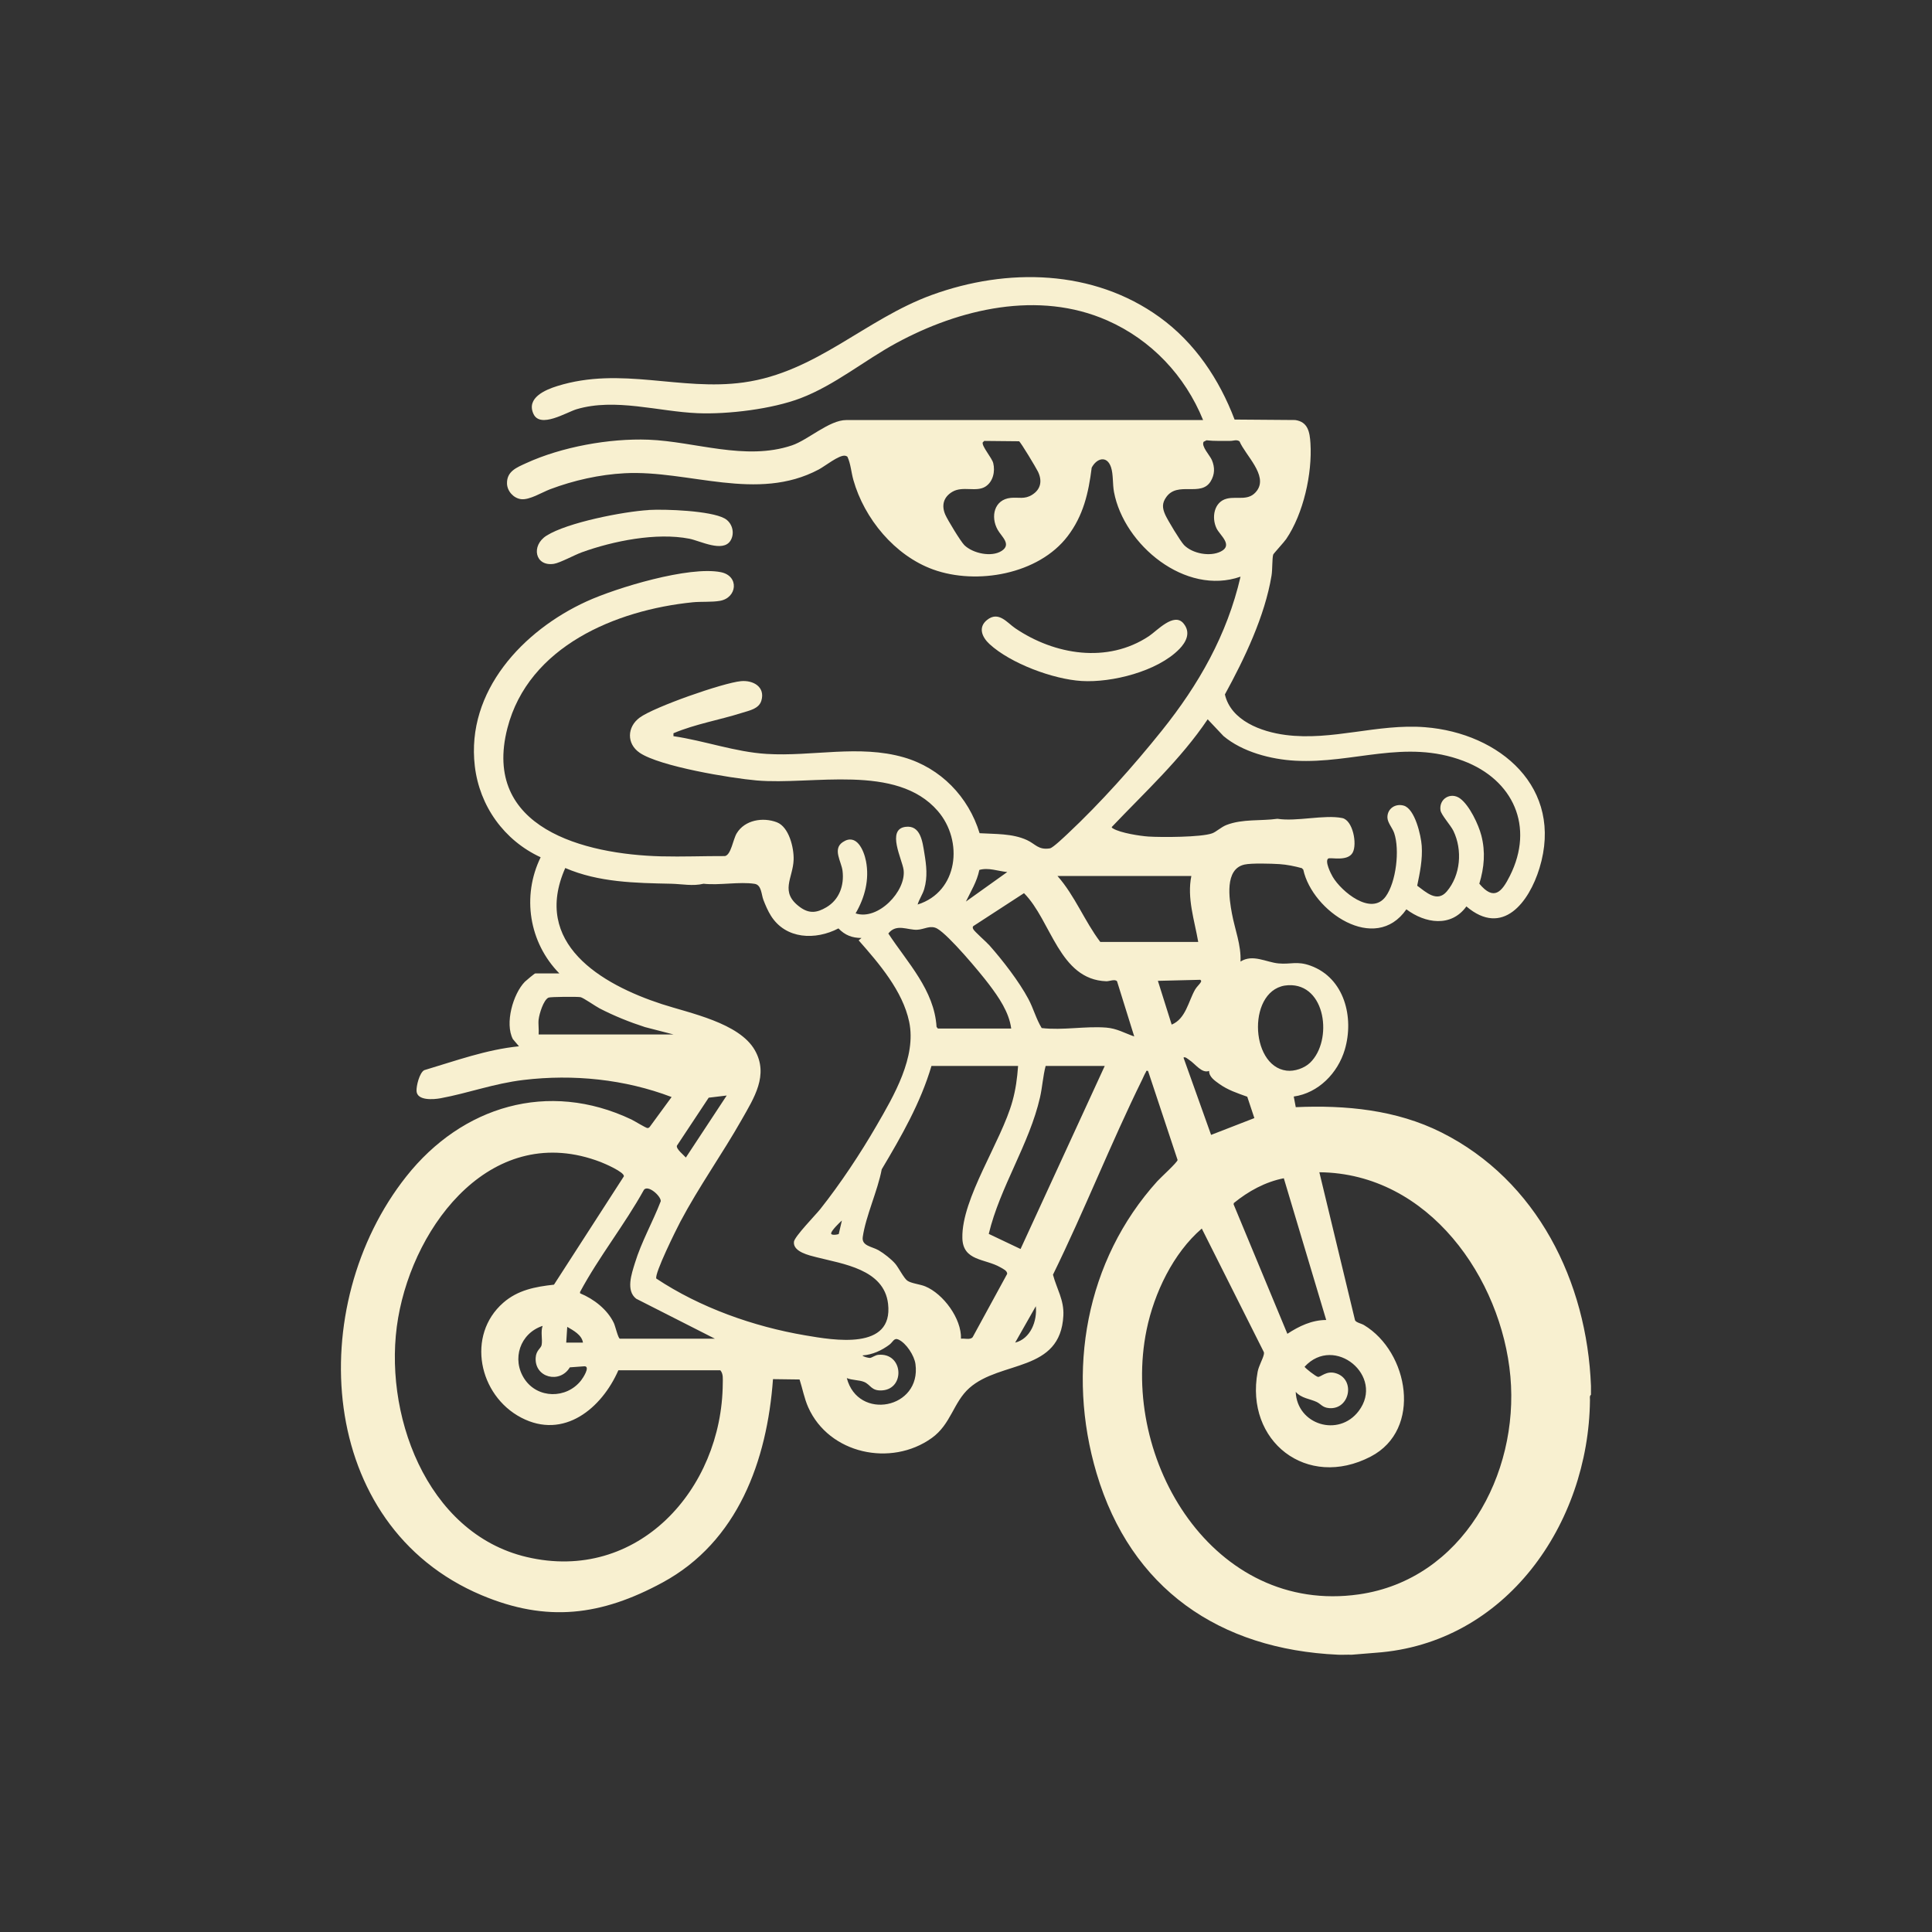 <?xml version="1.0" encoding="UTF-8"?>
<svg id="Calque_1" data-name="Calque 1" xmlns="http://www.w3.org/2000/svg" viewBox="0 0 500 500">
  <rect x="0" y="0" width="500" height="500" fill="#333333" stroke="none"/>
  <defs>
    <style>
      .cls-1 {
        fill: #f8f0d0;
      }
    </style>
  </defs>
  <path class="cls-1" d="M346.29,428.24c-30.7-1.38-53.6-17.07-62.49-46.94-7.86-26.43-2.86-55.05,15.73-75.62.81-.9,5.17-4.85,5.23-5.48l-7.65-23.05c-.6-.13-.41.08-.57.33-.31.48-.65,1.32-.92,1.87-8.17,16.6-14.96,33.92-23.11,50.54.98,3.7,2.89,6.52,2.69,10.58-.75,14.76-16.21,11.56-24.32,18.74-4.15,3.67-4.74,9.36-9.73,12.94-10.54,7.57-26.6,4.12-31.98-7.94-1.03-2.32-1.47-4.81-2.24-7.2l-6.88-.09c-1.53,21.12-9.08,42.04-28.54,52.61-15.9,8.63-29.97,10.42-46.88,3.3-42.79-18.03-45.92-75-19.47-108.38,14.41-18.19,36.72-24.94,58.25-14.73.72.34,3.76,2.22,4.16,2.22.28,0,.48-.15.64-.38l5.6-7.65c-12.1-4.61-25.43-5.96-38.31-4.42-7.66.91-14.29,3.41-21.5,4.74-1.75.32-6.04.69-6.2-1.86-.08-1.33.76-4.74,1.99-5.41,8.06-2.4,16.1-5.34,24.52-6.18l-1.58-1.86c-2.12-4.06.03-11.68,3.1-14.84.26-.26,2.51-2.16,2.69-2.16h6.24c-7.84-7.98-9.76-19.97-4.84-30.06-9.45-4.36-15.82-13.24-17.04-23.6-2.28-19.41,12.48-35.1,28.92-42.61,7.81-3.57,26.57-9.22,34.76-7.57,4.81.97,4.23,6.66-.26,7.42-2.17.37-4.81.15-7.02.37-19.87,2-42.5,11.4-47.96,32.56-6.69,25.94,19.96,32.68,39.79,33.19,5.5.14,11.02-.09,16.52-.07,1.59-.36,2.06-4.28,3.03-5.89,2.09-3.46,6.77-4.24,10.4-2.85,3.15,1.22,4.43,6.63,4.33,9.67-.15,4.83-3.75,8.37,1.7,12.32,2.37,1.71,4.35,1.44,6.78,0,3.35-1.98,4.64-5.65,4.18-9.43-.29-2.42-2.66-5.64.08-7.45,3.54-2.34,5.43,2.1,5.99,4.94.92,4.74-.29,9.41-2.69,13.52,5.78,1.94,13.14-5.77,12.42-11.27-.36-2.71-4.48-10.46.47-11.12,3.92-.53,4.42,3.84,4.9,6.77.53,3.17.89,6.17-.03,9.31-.41,1.41-1.3,2.62-1.71,4.02,10.53-3.3,11.92-16.47,5.22-24.21-10.71-12.39-32.52-6.64-46.88-7.9-6.65-.58-25.08-3.62-30.28-7.17-3.42-2.34-3.27-6.67,0-9.09,3.7-2.74,21.58-9.01,26.23-9.44,3.15-.29,6.31,1.48,5.28,5.02-.63,2.15-3.11,2.58-4.98,3.17-5.89,1.87-12.06,2.88-17.78,5.29v.76c8.01,1.17,15.96,4.09,24.08,4.59,11.86.73,23.91-2.46,35.54.89,9.52,2.75,16.74,10.2,19.61,19.63,4.06.25,8.46.04,12.24,1.77,2.24,1.03,2.95,2.64,5.97,2.15.77-.13,3.78-3.03,4.61-3.8,8.47-7.94,17.05-17.57,24.32-26.64,9.59-11.96,16.89-24.77,20.39-39.87-14.28,5-30.17-8.23-32.75-21.91-.39-2.09-.15-4.51-.76-6.38-1.03-3.15-3.72-2.4-5.01.08-.82,6.55-2.16,12.4-6.22,17.73-7.51,9.87-23.53,12.71-34.82,8.62-9.92-3.59-17.82-13.16-20.64-23.18-.56-1.99-.67-4.12-1.53-5.99-.15-.14-.42-.25-.63-.28-1.58-.2-5.18,2.71-6.78,3.56-15.99,8.52-33.68.12-50.23.98-6.51.34-13.23,1.85-19.3,4.14-2.14.81-5.37,2.85-7.54,2.57-1.94-.25-3.58-2.08-3.63-4.04-.08-3.18,2.53-4.16,4.94-5.27,9.19-4.22,21.54-6.46,31.65-6.08,12,.45,25.04,5.54,37.13,1.48,4.2-1.41,9.68-6.56,14.07-6.56h92.36c-4.67-11.5-13.42-20.76-24.8-25.78-17.77-7.84-38.23-3.04-54.61,5.86-8.3,4.51-15.87,10.86-24.73,14.25-7.37,2.82-18.82,4.22-26.7,3.89-10.14-.42-21.3-4-31.31-1.02-2.63.79-9.41,5.05-11.16,1.19-1.88-4.15,3.08-6.23,6.17-7.19,16.54-5.16,31.81,1.35,48.24-.94,18.81-2.61,31.45-16.36,48.7-22.64,19.46-7.08,41.78-6.66,58.96,5.77,9.11,6.59,15.42,16.03,19.39,26.48l15.67.12c3.32.45,3.78,3.13,3.96,5.98.5,7.89-1.82,18.27-6.28,24.83-.52.77-3.29,3.77-3.36,4.02-.29.99-.17,3.88-.43,5.43-1.73,10.5-7,21.5-12.07,30.76,1.58,6.79,9.39,9.66,15.66,10.48,12.14,1.59,23.87-2.97,36.14-2,19.37,1.52,35.99,15.67,29.61,36.49-2.7,8.81-9.52,17.88-18.91,9.89-3.95,5.47-10.67,4.4-15.53.75-8.09,11.67-24.36.49-26.68-10.26l-.37-.39c-1.85-.51-3.91-.93-5.82-1.05-2.04-.13-7.24-.29-9.05.12-5.19,1.18-3.94,8.86-3.23,12.67.76,4.12,2.42,8.16,2.22,12.43,3.17-2.02,6.62.18,9.84.48s4.77-.7,8.32.6c8.76,3.2,11.28,13.41,8.83,21.71-1.79,6.05-6.81,11.24-13.21,12.14l.52,2.75c12.9-.57,26.02.68,37.68,6.53,24.81,12.43,37.68,38.64,38.72,65.62v2.29c-.42.27-.25.97-.26,1.4-.34,32.03-21.76,62.98-55.41,65.36l-6.24.51c-1.18-.04-2.39.05-3.57,0ZM312.26,113.94l-.76.39c-.69,1.15,1.65,3.56,2.14,4.75.79,1.89.76,3.71-.32,5.49-2.5,4.11-8.52-.09-11.48,4.06-1.15,1.6-1.04,2.86-.28,4.58.6,1.35,3.93,6.89,4.88,7.86,2.19,2.21,6.7,3.07,9.5,1.66,3.28-1.65-.24-4.21-1.1-5.99-1.35-2.8-.67-6.89,2.7-7.7,2.76-.66,5.74.79,7.81-2.13,2.79-3.93-3.05-9.1-4.56-12.68-.78-.56-1.55-.12-2.39-.13-2.04-.02-4.1.09-6.14-.15ZM254.73,114.11l-.4.38c-.31.97,2.39,4,2.72,5.37.53,2.17-.04,4.78-1.99,6.05-2.36,1.54-5.88-.22-8.58,1.36-2.33,1.37-2.89,3.57-1.81,5.99.59,1.33,3.97,6.91,4.91,7.83,2.18,2.12,7.02,3.19,9.65,1.48s-.06-3.7-1.05-5.49c-1.88-3.37-.9-7.8,3.39-8.23,2.06-.2,3.6.44,5.56-.81,2.29-1.45,2.62-3.65,1.49-5.99-.43-.9-4.47-7.65-4.89-7.85l-9.01-.09ZM312.53,186.18c-6.96,10.34-16.19,18.78-24.73,27.77-.24.19.13.39.29.48,1.88,1.13,6.89,1.92,9.15,2.07,3.3.21,13.65.2,16.48-.84,1.06-.39,2.29-1.61,3.7-2.16,4.17-1.61,8.84-.99,13.18-1.6,4.95.79,12.13-1.13,16.77-.19,2.75.56,3.92,6.72,2.7,8.95-1.33,2.41-5.79,1.13-6.34,1.54-.92.7.69,3.9,1.17,4.71,2.23,3.81,9.98,10.24,13.72,5.1,2.71-3.73,3.67-12.11,2.19-16.43-.46-1.34-1.75-2.7-1.75-4.07,0-2.29,2.11-3.63,4.24-3.01,2.89.84,4.46,7.73,4.64,10.39.24,3.52-.46,6.92-1.17,10.33,2.31,1.7,5.15,4.41,7.64,1.51,3.62-4.23,4.11-10.77,1.73-15.7-.72-1.48-3.17-4.15-3.34-5.32-.44-3.01,2.68-4.83,5.09-3.05s4.75,6.73,5.48,9.56c1.1,4.28.75,8.29-.52,12.48,3.8,4.56,5.83,2.13,7.91-2.03,6.4-12.73.88-24.87-12.04-29.75-15.14-5.73-28.39.77-43.51-.05-6.3-.34-13.69-2.27-18.58-6.39l-4.08-4.32ZM222.97,242.75c-2.44,0-4.31-.73-5.98-2.48-5.94,3.1-13.62,2.83-17.46-3.25-.79-1.24-1.44-2.77-1.97-4.15s-.47-3.84-2.24-4.13c-3.88-.62-9.2.43-13.24-.03-2.76.68-5.67.06-8.39,0-9.26-.19-18.76-.34-27.4-4.07-8.63,19.48,9.22,30.08,25.02,35.23,7.23,2.35,19.98,4.83,24.03,11.9,3.7,6.46-.25,12.45-3.4,18.02-5.06,8.93-11.08,17.33-15.88,26.41-1.01,1.91-6.73,13.42-6.21,14.69,11.32,7.51,25.13,12.42,38.56,14.7,7.34,1.25,22.83,3.99,21.42-8.17-1.04-8.97-11.75-10.31-18.52-12.05-1.79-.46-6.14-1.38-5.84-4,.15-1.36,5.63-6.96,6.81-8.45,5.2-6.56,10.37-14.35,14.57-21.61,4.47-7.71,10.37-17.76,8.44-26.88-1.68-7.99-7.82-15.11-13.07-21.07l.76-.63ZM260.68,225.68c-2.38-.21-4.84-1.23-7.23-.54-.61,3.01-2.16,5.47-3.47,8.18l10.7-7.64ZM308.32,226.7h-34.65c4.53,5.13,6.98,11.65,11.08,17.07h25.35c-.97-5.62-2.95-11.35-1.78-17.07ZM293.54,268.23l-4.45-14.27c-.54-.65-1.98.01-2.77-.01-12.22-.42-14.21-15.68-21.31-22.8l-13.14,8.54c-.2.28-.12.48,0,.76.3.64,3.42,3.33,4.2,4.22,3.42,3.86,7.67,9.35,10.08,13.87,1.33,2.49,1.99,5.15,3.44,7.52,5.51.64,11.2-.54,16.68-.12,2.8.22,4.7,1.41,7.26,2.29ZM261.7,266.19c-.55-4.25-3.23-8.1-5.75-11.44-2.36-3.13-10.36-12.68-13.37-14.41-1.76-1.02-3.38.19-5.18.28-2.53.13-5.41-1.7-7.5.97,4.95,7.55,11.9,14.65,12.48,24.17l.34.42h18.98ZM303.23,265.17c3.66-1.53,4.3-5.99,6.07-9.09.4-.69,1.23-1.44,1.45-1.86.18-.35.16-.41-.13-.65l-10.96.27,3.57,11.33ZM339.06,275.02c5.92-5.72,4.13-20.51-5.65-20.05-10.63.5-10.15,20.93-.44,22.11,2.07.25,4.59-.62,6.09-2.06ZM139.4,263.77c-.14,1.24.1,2.68,0,3.95h34.91l-7.39-1.91c-4.03-1.3-7.97-2.89-11.73-4.83-1.05-.54-4.24-2.79-4.97-2.92-.79-.15-7.78-.1-8.26.12-1.31.59-2.4,4.25-2.55,5.6ZM312.91,277.15c-1.89.73-3.56-1.83-5.16-2.86-.35-.23-1.07-.91-1.46-.58l7.14,20,11.2-4.35-1.84-5.53c-2.52-.9-5.06-1.74-7.25-3.32-1.14-.82-2.67-1.83-2.62-3.37ZM263.48,275.87h-22.42c-2.81,9.55-7.81,18.25-12.87,26.75-1.03,5.51-4.14,12.13-4.91,17.52-.33,2.32,2.38,2.44,4.1,3.43,1.36.78,3.36,2.35,4.36,3.54.84,1.01,2.17,3.67,3.07,4.32,1,.72,3.33.93,4.64,1.48,4.69,1.94,9.43,8.37,9.25,13.55.9-.14,2.42.38,3.03-.41l8.91-16.34c.12-.83-1.11-1.36-1.74-1.73-3.97-2.29-9.72-1.57-9.84-7.6-.22-10.24,10.06-24.9,12.96-35.39.85-3.07,1.23-5.94,1.46-9.11ZM285.9,275.87h-15.29c-.7,2.67-.84,5.42-1.45,8.11-2.76,12.13-10.36,23.19-13.27,35.35l8.23,3.91,21.78-47.36ZM188.07,283.52l-4.66.56-8.23,12.43c-.23.86,1.75,2.4,2.32,3.06l10.57-16.05ZM160.04,354.61c-4.32,9.87-14.11,18.04-25.14,12.28s-14.26-21.33-4.67-29.73c3.78-3.31,8.28-4.15,13.14-4.69l18.09-28.04c.17-1.09-5.04-3.33-6.01-3.7-27.74-10.65-48.17,15.78-52.41,40.33-4.19,24.26,7.11,55.73,33.25,61.89,28.75,6.79,50.56-17.54,50.76-44.88,0-1.16.19-2.53-.64-3.45h-26.37ZM341.45,303.39l9.23,38.29c.28.6,1.62.83,2.32,1.25,11.57,6.95,15.17,27.03,1.76,34.02-16.54,8.63-32.61-3.96-29.29-21.9.3-1.62,1.33-3.25,1.61-4.52.06-.26.07-.47-.05-.71l-16.01-31.87c-7.39,6.35-12.32,16.68-14.28,26.19-6.93,33.74,17.36,73.88,54.97,68.48,26.75-3.84,41.45-31.05,39.18-56.37s-21.08-52.61-49.42-52.87ZM332.26,304.93c-4.79.93-9.19,3.35-12.94,6.41l-.07.33,13.92,33.52c3.03-1.99,6.34-3.57,10.05-3.58l-10.97-36.68ZM185.01,346.45l-20.36-10.34c-2.72-2.1-1.2-6.42-.34-9.22,1.69-5.53,4.62-10.63,6.69-16.01.12-1.27-3.24-4.32-4.34-2.97-5.05,9.11-11.62,17.28-16.55,26.46l.02.34c3.54,1.45,7.07,4.18,8.74,7.7.37.79,1.12,4.04,1.56,4.04h24.59ZM217.06,319.39l.82-3.52c-.67.58-2.57,2.46-2.77,3.22s1.66.41,1.95.29ZM262.72,347.47c4.01-1.02,5.73-5.59,5.35-9.42l-5.35,9.42ZM140.42,343.14c-5.83,1.92-8.07,8.6-4.69,13.73s10.84,5.21,14.63.41c.48-.6,2.5-3.66.91-3.69l-3.8.28c-2.58,4.31-9.14,2.69-8.84-2.47.11-1.97,1.37-2.42,1.54-3.31.28-1.46-.3-3.41.26-4.96ZM150.87,347.47c-.3-2.01-2.47-3.14-4.07-4.08l-.26,4.08h4.33ZM219.15,356.64c2.9,11.14,19.35,7.96,17.77-3.63-.3-2.19-2.36-5.38-4.38-6.33-1.17-.55-1.45.63-2.32,1.29-2.02,1.53-4.45,2.64-7,2.81.15.37,1.65.67,1.92.65.49-.03,1.34-.72,2.15-.8,6.48-.63,7.04,8.78,1.04,9.2-2.88.2-2.98-1.48-4.71-2.19-1.28-.53-3.15-.42-4.48-1ZM335.33,360.21c.33,8.49,11.09,11.85,16.3,4.96,6.81-9-6.27-19.88-14-11.46,0,.26,2.97,2.6,3.48,2.63.79.04,2.19-1.74,4.72-.91,5.02,1.64,3.48,9.43-1.85,8.99-1.74-.14-2.12-1.07-3.24-1.6-1.68-.8-3.96-.93-5.41-2.61Z"/>
  <path class="cls-1" d="M305.18,168c-5.62,5.75-17.43,8.72-25.26,8.24-7.36-.45-18.37-4.53-23.83-9.55-1.9-1.74-3.06-4.31-.64-6.25,2.99-2.39,5.17.71,7.29,2.15,10.19,6.91,23.88,9.18,34.61,2.04,2.1-1.4,6.48-6.26,8.94-3.29,1.95,2.36.72,4.79-1.11,6.67Z"/>
  <path class="cls-1" d="M167.89,131.98c4.36-.25,15.95.19,19.6,2.17,2,1.08,2.77,3.78,1.57,5.75-1.95,3.19-7.89.06-10.65-.48-8.53-1.67-19.73.58-27.85,3.52-1.87.68-5.63,2.73-7.21,2.98-4.9.75-5.98-4.71-1.93-7.28,5.38-3.42,20.01-6.27,26.48-6.64Z"/>
</svg>